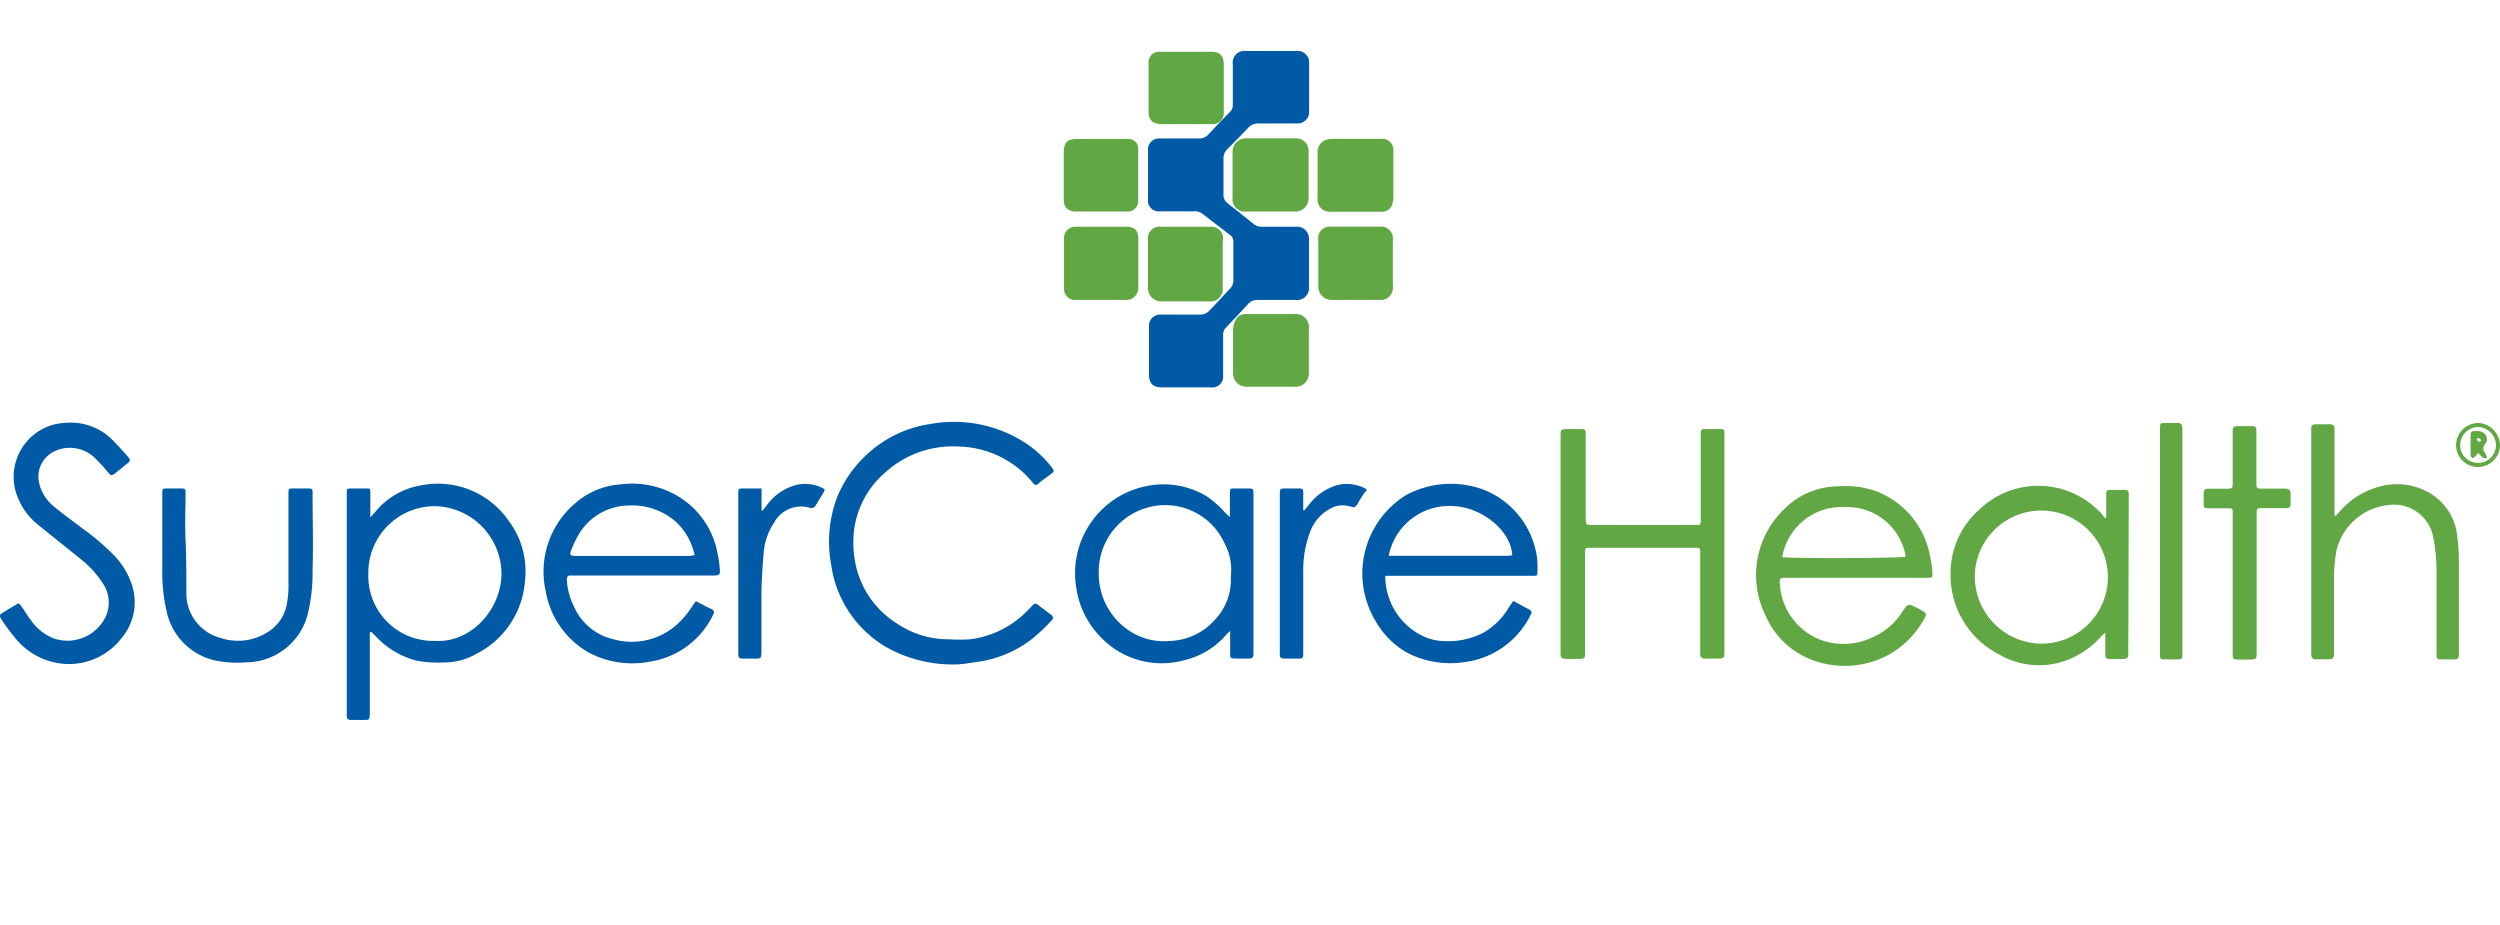 <?xml version="1.0" encoding="UTF-8"?>
<svg xmlns="http://www.w3.org/2000/svg" viewBox="0 0 187.8 61.8" width="200" height="74">
  <defs>
    <style> .cls-1 { fill: #005aa6; } .cls-2 { fill: #8d9194; } .cls-3 { fill: #61a744; } </style>
  </defs>
  <g id="Layer_2" data-name="Layer 2">
    <g id="Layer_1-2" data-name="Layer 1">
      <g id="logo">
        <polygon class="cls-1" points="89.08 25.26 89.08 25.26 89.08 25.26 89.08 25.26"></polygon>
        <path class="cls-1" d="M98.33,17.74c0-1.21,0-2.41,0-3.61a.9.9,0,0,0-1-.94H94.83a1,1,0,0,1-.61-.17c-.67-.54-1.34-1.07-2-1.59a.8.8,0,0,1-.31-.73c0-.85,0-1.71,0-2.57a.94.94,0,0,1,.27-.75c.53-.53,1.06-1.07,1.58-1.62a1,1,0,0,1,.81-.33c.94,0,1.88,0,2.83,0a.86.86,0,0,0,.94-.92c0-1.19,0-2.38,0-3.57a.87.87,0,0,0-1-.95H93.61a.87.87,0,0,0-1,1c0,1,0,2,0,3a.73.73,0,0,1-.22.58c-.54.55-1.07,1.1-1.59,1.66a.92.92,0,0,1-.77.33h-2.9a.82.82,0,0,0-.89.88q0,1.84,0,3.69a.81.81,0,0,0,.93.9c.85,0,1.69,0,2.53,0a1,1,0,0,1,.7.24l2,1.54a.59.59,0,0,1,.25.55c0,.94,0,1.87,0,2.81a.89.89,0,0,1-.24.66c-.52.54-1,1.09-1.54,1.64a.92.92,0,0,1-.74.32c-1,0-2,0-3,0a.84.84,0,0,0-.82.75c0,.1,0,.2,0,.31v3.41c0,.7.3,1,1,1H91a.81.81,0,0,0,.88-.89c0-1,0-2,0-3a.77.77,0,0,1,.23-.62c.55-.58,1.11-1.17,1.65-1.76a.91.91,0,0,1,.71-.3c1,0,1.91,0,2.87,0A.89.89,0,0,0,98.33,17.74Z"></path>
        <path class="cls-1" d="M31.67,32.61a5.64,5.64,0,0,0-3.48,2l-.37.41a3.23,3.23,0,0,1,0-.35c0-.47,0-1,0-1.42s0-.4-.38-.4h-1c-.38,0-.39,0-.39.39q0,8,0,16.09c0,.2,0,.41,0,.61s.09.3.3.3.66,0,1,0,.43,0,.43-.44c0-1.9,0-3.81,0-5.72v-.41l.11-.05.34.34a6.37,6.37,0,0,0,3.08,1.83,8.8,8.8,0,0,0,2,.13,4.86,4.86,0,0,0,2.48-.65,6.67,6.67,0,0,0,3.65-5.54,6.29,6.29,0,0,0-1.25-4.48A6.45,6.45,0,0,0,31.67,32.61Zm1,11.69a4.87,4.87,0,0,1-5-5,5,5,0,0,1,5-5.12,5.11,5.11,0,0,1,5,5C37.7,41.89,35.41,44.46,32.7,44.3Z"></path>
        <path class="cls-1" d="M66.53,31.62A7.56,7.56,0,0,1,72,29.7a7.41,7.41,0,0,1,5,2.08,8.07,8.07,0,0,1,.62.68c.13.16.25.17.42,0s.59-.45.88-.67.29-.26.07-.55a8.15,8.15,0,0,0-2.06-1.87,9.87,9.87,0,0,0-7.11-1.35,8.8,8.8,0,0,0-4.57,2.16,9,9,0,0,0-2.33,3.24,9.42,9.42,0,0,0-.48,5.17,8.54,8.54,0,0,0,4,6.1,10.2,10.2,0,0,0,5.37,1.38c.38,0,1-.1,1.59-.19a8.57,8.57,0,0,0,4.12-1.72c.51-.41,1-.89,1.45-1.36.13-.13.21-.29,0-.45l-1-.76a.25.25,0,0,0-.37,0c-.17.18-.33.36-.51.53a7.25,7.25,0,0,1-4.21,2.06,12.22,12.22,0,0,1-1.6,0,6.87,6.87,0,0,1-3.86-1.16,6.94,6.94,0,0,1-3-3.89,8,8,0,0,1-.28-3A6.87,6.87,0,0,1,66.53,31.62Z"></path>
        <path class="cls-1" d="M53.92,37.83a6.33,6.33,0,0,0-3.28-4.56,6.72,6.72,0,0,0-4-.73,5.75,5.75,0,0,0-3.38,1.38A6.73,6.73,0,0,0,41,40.6a6.58,6.58,0,0,0,3.27,4.6,7,7,0,0,0,4.61.65,6.32,6.32,0,0,0,4.69-3.51c.12-.21.07-.33-.13-.43-.38-.18-.75-.38-1.15-.59a2,2,0,0,0-.21.26A7.19,7.19,0,0,1,50.93,43a5.08,5.08,0,0,1-4.84,1.18,4.28,4.28,0,0,1-3-2.52,5,5,0,0,1-.51-1.95c0-.23.07-.34.31-.32H53.62c.43,0,.49-.07.45-.5S54,38.18,53.92,37.83Zm-2.1.09H43.34c-.55,0-.6-.07-.38-.56a7.87,7.87,0,0,1,.62-1.23,4.44,4.44,0,0,1,3.66-2,5,5,0,0,1,3.53,1.22,4.75,4.75,0,0,1,1.41,2.51Z"></path>
        <path class="cls-1" d="M115.47,38.11a6.43,6.43,0,0,0-4-5.16,7.1,7.1,0,0,0-5.83.39,6.92,6.92,0,0,0-2.3,9.48,6.26,6.26,0,0,0,2.35,2.36,7.09,7.09,0,0,0,4.49.69A6.43,6.43,0,0,0,115,42.31a.23.23,0,0,0-.1-.35l-1.22-.66-.33.48a5.33,5.33,0,0,1-1.94,1.92,5.78,5.78,0,0,1-3,.61,3.78,3.78,0,0,1-1.48-.35,5,5,0,0,1-2.86-4.27,1,1,0,0,1,0-.28l.43,0h10.66c.31,0,.34,0,.33-.33A6.08,6.08,0,0,0,115.47,38.11Zm-2.23-.2h-8.71a1.07,1.07,0,0,1-.21,0,4.63,4.63,0,0,1,4.92-3.73c2.12.11,4.29,1.87,4.36,3.71C113.48,37.87,113.36,37.91,113.24,37.91Z"></path>
        <path class="cls-1" d="M93.8,32.85h-1c-.4,0-.41,0-.41.41V35l-.32-.29a7.46,7.46,0,0,0-1.42-1.27,6.3,6.3,0,0,0-4.3-.81,6.67,6.67,0,0,0-5.51,7.61,6.6,6.6,0,0,0,1.7,3.62A6.33,6.33,0,0,0,89,45.74a5.91,5.91,0,0,0,3.12-1.91,2.83,2.83,0,0,1,.29-.27v.52c0,.37,0,.74,0,1.11s0,.44.44.44h.72c.59,0,.59,0,.59-.6V33.21C94.15,32.89,94.13,32.86,93.8,32.85Zm-2.53,9.86a4.76,4.76,0,0,1-3.48,1.6,4.68,4.68,0,0,1-2.72-.62,5.12,5.12,0,0,1-2.53-4.42,5,5,0,0,1,3.72-5A4.89,4.89,0,0,1,92,37a4.15,4.15,0,0,1,.46,2.44A4.4,4.4,0,0,1,91.27,42.71Z"></path>
        <path class="cls-1" d="M8.57,37.88a17.31,17.31,0,0,0-2.34-2c-.72-.55-1.46-1.08-2.16-1.66a3.15,3.15,0,0,1-1.16-1.93A2.11,2.11,0,0,1,4.22,30a2.7,2.7,0,0,1,2.91.56,13.16,13.16,0,0,1,1,1.1c.22.24.26.24.51.06L9.53,31c.28-.22.29-.3.06-.56s-.69-.78-1.06-1.15a4.43,4.43,0,0,0-3.71-1.36,4,4,0,0,0-2.88,1.48,4.06,4.06,0,0,0-.54,4.27,5,5,0,0,0,1.59,2c1,.82,2,1.6,3,2.42a7.44,7.44,0,0,1,1.81,2,2.54,2.54,0,0,1,.12,2.42,3.19,3.19,0,0,1-3.81,1.62,3.7,3.7,0,0,1-1.74-1.33c-.27-.34-.49-.72-.74-1.07s-.23-.28-.49-.12l-.89.53c-.3.19-.33.25-.14.54a14.22,14.22,0,0,0,1,1.35,5.22,5.22,0,0,0,4,2,5,5,0,0,0,4-1.92A4.19,4.19,0,0,0,9.88,40,5.9,5.9,0,0,0,8.57,37.88Z"></path>
        <path class="cls-1" d="M23.21,32.85H22.07c-.39,0-.4,0-.4.42v3.64c0,1.13,0,2.26,0,3.38a7.1,7.1,0,0,1-.12,1.22,3.09,3.09,0,0,1-1.47,2.15,4.15,4.15,0,0,1-3.45.44A3.46,3.46,0,0,1,14,40.67c0-1.3,0-2.61-.06-3.91s0-2.36,0-3.53c0-.35,0-.37-.37-.38h-1c-.37,0-.38,0-.38.4,0,1.9,0,3.79,0,5.68a13,13,0,0,0,.32,3.12,4.81,4.81,0,0,0,3.59,3.71,8.27,8.27,0,0,0,2.43.15,4.81,4.81,0,0,0,4.56-3.51,13,13,0,0,0,.39-3.34c.06-2,0-3.94,0-5.91C23.5,32.93,23.42,32.85,23.21,32.85Z"></path>
        <path class="cls-1" d="M102.68,32.92a3,3,0,0,0-2.2-.33,4.15,4.15,0,0,0-2.21,1.56l-.29.34-.08,0V33.31c0-.45,0-.46-.43-.46h-.84c-.49,0-.49,0-.49.49q0,5.53,0,11.06c0,.26,0,.52,0,.77,0,.42,0,.45.47.46h.88c.39,0,.4,0,.41-.41V45.1c0-2,0-4,0-6a8,8,0,0,1,.47-2.86,3.27,3.27,0,0,1,1.65-1.92,1.77,1.77,0,0,1,1.15-.17c.21,0,.45.16.6.09s.26-.34.38-.52l.34-.55C102.59,33.14,102.62,33,102.68,32.92Z"></path>
        <path class="cls-1" d="M59.76,32.6a4,4,0,0,0-2.2,1.57l-.27.34-.08,0V32.85H55.84c-.36,0-.38,0-.38.4q0,5.69,0,11.37v.69c0,.23.09.32.32.32s.66,0,1,0,.4,0,.42-.42c0-.11,0-.23,0-.34,0-1.27,0-2.54,0-3.8,0-1.1.07-2.2.16-3.3a4.83,4.83,0,0,1,.82-2.4,2.31,2.31,0,0,1,2.66-1.07.35.35,0,0,0,.44-.19l.61-1a1.24,1.24,0,0,0,.06-.2A2.88,2.88,0,0,0,59.76,32.6Z"></path>
        <path class="cls-3" d="M129.29,28.39H128a.22.22,0,0,0-.24.24c0,.13,0,.26,0,.38v5.11c0,.37,0,.74,0,1.12s-.06.35-.36.35-.36,0-.53,0l-7.27,0c-.41,0-.47,0-.48-.45V28.67c0-.19-.08-.28-.28-.28h-1c-.61,0-.61,0-.61.63V45.26c0,.29.07.37.37.39s.79,0,1.18,0a.26.26,0,0,0,.29-.28V37.72c0-.4,0-.41.4-.41h8a.21.21,0,0,1,.25.25v7.3c0,.16,0,.31,0,.46s.1.3.3.31l.88,0c.63,0,.64,0,.64-.63V29c0-.12,0-.25,0-.38A.21.21,0,0,0,129.29,28.39Z"></path>
        <path class="cls-3" d="M141,33.08a6.94,6.94,0,0,0-2.93-.39,5.76,5.76,0,0,0-4.1,1.77,6.86,6.86,0,0,0-1.31,8,6.13,6.13,0,0,0,3.66,3.34,6.91,6.91,0,0,0,5.35-.35,6.79,6.79,0,0,0,2.92-2.89c.14-.25.12-.32-.12-.48a4.38,4.38,0,0,0-.43-.24c-.71-.36-.71-.36-1.15.29a5,5,0,0,1-2.2,1.89,5,5,0,0,1-3.9.21,4.77,4.77,0,0,1-3.08-4.14c-.07-.51,0-.53.5-.53h10.54c.4,0,.43,0,.41-.42A7.22,7.22,0,0,0,145,38,6.48,6.48,0,0,0,141,33.08ZM133.88,38a4.53,4.53,0,0,1,4.68-3.75,4.46,4.46,0,0,1,4.6,3.72C142.89,38.1,134.25,38.12,133.88,38Z"></path>
        <path class="cls-3" d="M159.91,33.51c0-.1,0-.21,0-.31a.23.23,0,0,0-.24-.24h-1.19c-.19,0-.27.11-.26.29V35l-.12.07-.17-.25a6.41,6.41,0,0,0-9.29-.34,6.33,6.33,0,0,0-2.11,4.58,6.71,6.71,0,0,0,3.7,6.29,5.93,5.93,0,0,0,5.58.16,6.49,6.49,0,0,0,2-1.51,3.73,3.73,0,0,1,.34-.32c0,.18,0,.28,0,.38,0,.36,0,.72,0,1.07,0,.52,0,.53.5.53h.76c.41,0,.49-.08.47-.5s0-.54,0-.81Q159.9,38.94,159.91,33.51Zm-6.56,11a5.06,5.06,0,0,1-5-5.25,5,5,0,1,1,5,5.25Z"></path>
        <path class="cls-3" d="M184.56,36.22a4.2,4.2,0,0,0-1.77-2.85,4.83,4.83,0,0,0-4-.67,5.93,5.93,0,0,0-3,1.85l-.33.35-.09,0c0-.3,0-.6,0-.91,0-1.55,0-3.1,0-4.64,0-.35,0-.69,0-1a.3.3,0,0,0-.34-.32h-1.11c-.2,0-.31.09-.3.3s0,.18,0,.27V45.1c0,.09,0,.18,0,.27s.08.31.29.31H175c.22,0,.32-.11.33-.32a5.49,5.49,0,0,0,0-.58c0-1.76,0-3.53,0-5.29a13.56,13.56,0,0,1,.17-1.91,4.48,4.48,0,0,1,3.89-3.48,3,3,0,0,1,3.42,2.56,13.3,13.3,0,0,1,.22,2.17c0,2.1,0,4.2,0,6.3a2.43,2.43,0,0,1,0,.27c0,.19.08.29.27.29h1.11c.21,0,.3-.1.3-.31v-.23c0-2.2,0-4.4,0-6.6A15.2,15.2,0,0,0,184.56,36.22Z"></path>
        <path class="cls-3" d="M171.64,32.86H170c-.49,0-.5,0-.5-.48,0-.72,0-1.44,0-2.15s0-1.16,0-1.73c0-.22-.08-.34-.31-.33h-1.15a.28.28,0,0,0-.32.3c0,.25,0,.51,0,.76,0,1.05,0,2.1,0,3.15,0,.46,0,.48-.44.49h-1.41c-.22,0-.33.09-.33.32s0,.43,0,.65c0,.49,0,.5.49.5h1.37c.3,0,.33.05.32.34s0,.43,0,.65V40h0v5c0,.12,0,.23,0,.35,0,.28.07.33.35.35s.56,0,.84,0c.61,0,.61,0,.61-.61q0-5.14,0-10.29c0-.47,0-.47.47-.47h1.76c.22,0,.33-.09.32-.32s0-.48,0-.73S172,32.86,171.64,32.86Z"></path>
        <path class="cls-3" d="M103.72,13.18H99.9a.86.86,0,0,0-.87.72,1.57,1.57,0,0,0,0,.3c0,1.16,0,2.33,0,3.49a1,1,0,0,0,1,1q1.83,0,3.66,0a.91.91,0,0,0,.94-.79,1.32,1.32,0,0,0,0-.34v-3.3a1.63,1.63,0,0,0,0-.31A.89.89,0,0,0,103.72,13.18Z"></path>
        <path class="cls-3" d="M97.2,19.75c-.83,0-1.66,0-2.48,0l-1.15,0a.81.81,0,0,0-.77.48,1.63,1.63,0,0,0-.17.69c0,1.1,0,2.2,0,3.29a1,1,0,0,0,1,1h3.62a1,1,0,0,0,1.07-1.07V20.89A1,1,0,0,0,97.2,19.75Z"></path>
        <path class="cls-3" d="M90.93,13.19h-3.7a.88.88,0,0,0-1,1v3.61a1,1,0,0,0,1,1h3.62a.92.92,0,0,0,1-1c0-1.17,0-2.33,0-3.49A.88.88,0,0,0,90.93,13.19Z"></path>
        <path class="cls-3" d="M93.6,12.05h3.7a1,1,0,0,0,1-1q0-1.78,0-3.57a.93.93,0,0,0-.93-.93c-1.26,0-2.52,0-3.78,0a1,1,0,0,0-1,1v3.45A.93.93,0,0,0,93.6,12.05Z"></path>
        <path class="cls-3" d="M100,12.06h3.74a.8.8,0,0,0,.87-.65,1.45,1.45,0,0,0,.06-.41c0-1.13,0-2.26,0-3.38a2.51,2.51,0,0,0,0-.27.83.83,0,0,0-.89-.76H100a1.31,1.31,0,0,0-.51.12,1,1,0,0,0-.51,1v3.15a1.69,1.69,0,0,0,0,.38A.91.91,0,0,0,100,12.06Z"></path>
        <path class="cls-3" d="M84.59,13.19H82.72c-.64,0-1.28,0-1.91,0a.84.84,0,0,0-.88.85c0,1.28,0,2.56,0,3.83a.83.83,0,0,0,.73.82l.45,0h2.75c.24,0,.48,0,.72,0a.91.91,0,0,0,.93-1c0-1.22,0-2.43,0-3.64C85.5,13.46,85.22,13.19,84.59,13.19Z"></path>
        <path class="cls-3" d="M80.84,12.05h3.78a.8.8,0,0,0,.88-.85q0-1.92,0-3.84a.72.72,0,0,0-.62-.76,2,2,0,0,0-.42,0H80.91c-.73,0-1,.27-1,1s0,1.28,0,1.92,0,1.1,0,1.65S80.22,12.05,80.84,12.05Z"></path>
        <path class="cls-3" d="M91,.05H87.18a.8.8,0,0,0-.9.9c0,1.18,0,2.36,0,3.53,0,.68.28,1,1,1H91a.84.84,0,0,0,.93-.92c0-1.2,0-2.4,0-3.61C91.9.3,91.63.06,91,.05Z"></path>
        <path class="cls-3" d="M163.64,27.93c-.34,0-.67,0-1,0s-.37,0-.38.37V45.15c0,.11,0,.21,0,.31a.22.22,0,0,0,.25.23h1.18c.18,0,.25-.09.25-.26V28.64c0-.13,0-.26,0-.38S163.86,27.93,163.64,27.93Z"></path>
        <path class="cls-3" d="M186.18,27.93a1.68,1.68,0,0,0-1.68,1.63,1.65,1.65,0,0,0,1.63,1.68,1.67,1.67,0,0,0,1.67-1.6A1.72,1.72,0,0,0,186.18,27.93Zm-.05,3a1.33,1.33,0,0,1-1.32-1.3,1.38,1.38,0,0,1,1.32-1.4,1.4,1.4,0,0,1,1.37,1.36A1.34,1.34,0,0,1,186.13,30.93Z"></path>
        <path class="cls-3" d="M186.67,29.53a.58.58,0,0,0,0-.77.81.81,0,0,0-.63-.22c-.39,0-.44,0-.45.42v.46c0,.31,0,.61,0,.92,0,.09.09.17.13.25a1.2,1.2,0,0,0,.26-.18.82.82,0,0,0,.13-.23c.26.1.31.51.73.37a2,2,0,0,0-.16-.36A.5.5,0,0,1,186.67,29.53Zm-.47-.19a.32.32,0,0,1-.15-.17s.07-.13.09-.12a1,1,0,0,1,.2.11l.06.11C186.33,29.29,186.25,29.36,186.2,29.34Z"></path>
      </g>
    </g>
  </g>
</svg>
